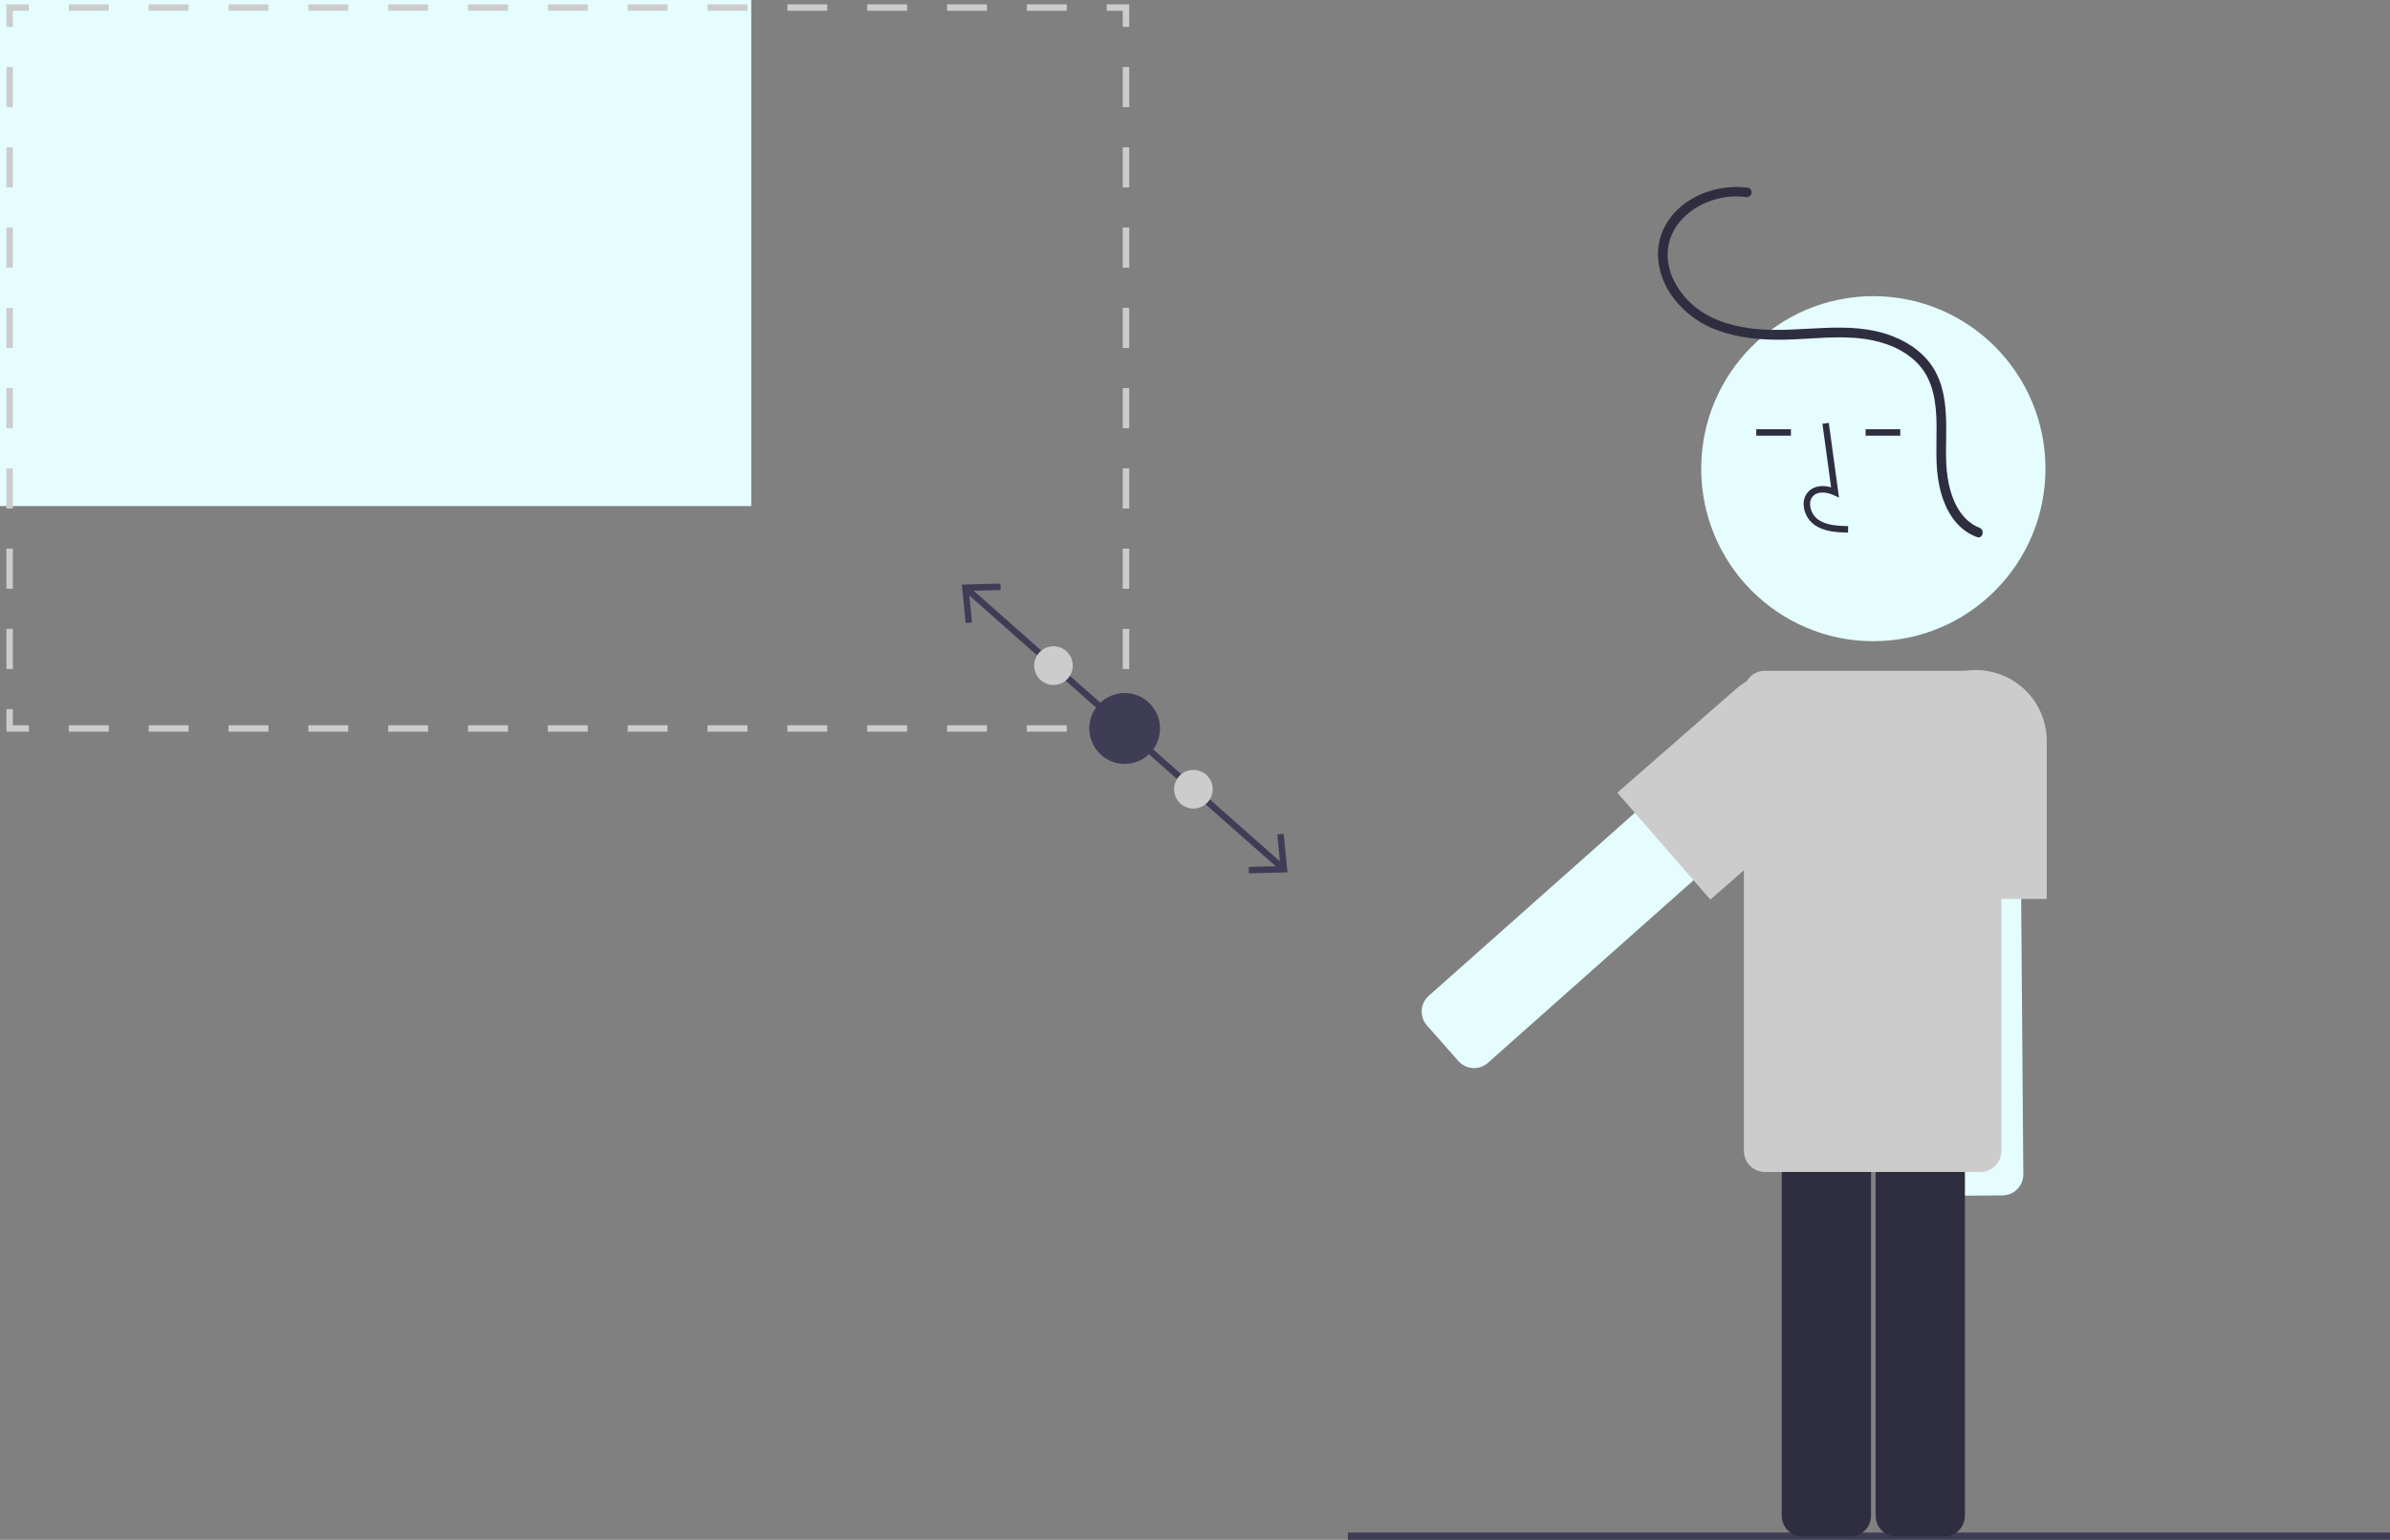 <svg width="343" height="221" viewBox="0 0 343 221" fill="none" xmlns="http://www.w3.org/2000/svg">
<rect x="0" y="0" width="343" height="221" fill="#808080" stroke="none"/>
<g clip-path="url(#clip0_1_193)">
<path d="M289.93 111.631L290.376 168.539C290.381 169.337 290.071 170.103 289.513 170.672C288.955 171.24 288.195 171.563 287.399 171.57L280.587 171.624C279.792 171.629 279.027 171.318 278.46 170.759C277.893 170.199 277.571 169.438 277.564 168.64L277.118 111.732C277.112 110.935 277.423 110.168 277.981 109.6C278.539 109.032 279.299 108.709 280.094 108.701L286.906 108.648C287.702 108.642 288.467 108.953 289.033 109.513C289.6 110.072 289.923 110.834 289.93 111.631Z" fill="#E5FDFF"/>
<path d="M343 219.963H193.439V221H343V219.963Z" fill="#3F3D56"/>
<path d="M265.519 220.543H258.707C257.912 220.542 257.149 220.225 256.587 219.661C256.024 219.098 255.708 218.333 255.707 217.536V160.626C255.708 159.829 256.024 159.064 256.587 158.501C257.149 157.937 257.912 157.62 258.707 157.619H265.519C266.315 157.62 267.077 157.937 267.64 158.501C268.202 159.064 268.519 159.829 268.52 160.626V217.536C268.519 218.333 268.202 219.098 267.64 219.661C267.077 220.225 266.315 220.542 265.519 220.543Z" fill="#2F2E41"/>
<path d="M278.994 220.543H272.181C271.386 220.542 270.623 220.225 270.061 219.661C269.498 219.098 269.182 218.333 269.181 217.536V160.626C269.182 159.829 269.498 159.064 270.061 158.501C270.623 157.937 271.386 157.62 272.181 157.619H278.994C279.789 157.62 280.552 157.937 281.114 158.501C281.676 159.064 281.993 159.829 281.994 160.626V217.536C281.993 218.333 281.676 219.098 281.114 219.661C280.552 220.225 279.789 220.542 278.994 220.543Z" fill="#2F2E41"/>
<path d="M268.85 92.028C282.493 92.028 293.553 80.942 293.553 67.268C293.553 53.594 282.493 42.508 268.85 42.508C255.208 42.508 244.148 53.594 244.148 67.268C244.148 80.942 255.208 92.028 268.85 92.028Z" fill="#E5FDFF"/>
<path d="M265.215 76.445L265.241 75.519C263.524 75.472 262.01 75.364 260.872 74.531C260.549 74.281 260.284 73.965 260.095 73.603C259.905 73.242 259.795 72.843 259.773 72.436C259.753 72.186 259.79 71.936 259.883 71.704C259.975 71.472 260.12 71.264 260.305 71.097C261.06 70.457 262.275 70.664 263.161 71.071L263.925 71.422L262.46 60.694L261.546 60.819L262.791 69.945C261.588 69.591 260.473 69.743 259.709 70.39C259.416 70.647 259.186 70.968 259.037 71.328C258.888 71.689 258.824 72.079 258.85 72.468C258.877 73.016 259.024 73.552 259.279 74.037C259.534 74.522 259.892 74.946 260.327 75.278C261.789 76.349 263.689 76.402 265.215 76.445Z" fill="#2F2E41"/>
<path d="M257.023 61.606H252.051V62.532H257.023V61.606Z" fill="#2F2E41"/>
<path d="M272.716 61.606H267.744V62.532H272.716V61.606Z" fill="#2F2E41"/>
<path d="M293.738 129.024H273.43V106.355C273.43 103.656 274.5 101.067 276.404 99.159C278.308 97.25 280.891 96.177 283.584 96.177C286.277 96.177 288.86 97.25 290.764 99.159C292.669 101.067 293.738 103.656 293.738 106.355V129.024Z" fill="#CCCCCC"/>
<path d="M256.036 114.805L213.538 152.545C212.942 153.073 212.161 153.342 211.368 153.294C210.574 153.246 209.831 152.884 209.303 152.288L204.785 147.177C204.259 146.58 203.99 145.798 204.038 145.002C204.086 144.206 204.447 143.462 205.041 142.932L247.539 105.193C248.135 104.665 248.916 104.395 249.71 104.443C250.504 104.491 251.246 104.853 251.775 105.449L256.292 110.56C256.819 111.158 257.088 111.94 257.04 112.736C256.992 113.532 256.631 114.276 256.036 114.805Z" fill="#E5FDFF"/>
<path d="M245.461 129.114L232.113 113.772L249.158 98.873C251.188 97.101 253.837 96.21 256.523 96.395C259.208 96.58 261.711 97.826 263.48 99.859C265.249 101.893 266.141 104.547 265.958 107.239C265.775 109.931 264.534 112.44 262.506 114.215L245.461 129.114Z" fill="#CCCCCC"/>
<path d="M107.817 0H0V72.633H107.817V0Z" fill="#E5FDFF"/>
<path d="M0.923 3.863H1.846V1.549H4.154V0.624H0.923V3.863Z" fill="#CCCCCC"/>
<path d="M107.269 0.624H101.54V1.549H107.269V0.624Z" fill="#CCCCCC"/>
<path d="M84.355 0.624H78.626V1.549H84.355V0.624Z" fill="#CCCCCC"/>
<path d="M95.812 0.624H90.083V1.549H95.812V0.624Z" fill="#CCCCCC"/>
<path d="M130.184 0.624H124.455V1.549H130.184V0.624Z" fill="#CCCCCC"/>
<path d="M141.641 0.624H135.912V1.549H141.641V0.624Z" fill="#CCCCCC"/>
<path d="M118.726 0.624H112.998V1.549H118.726V0.624Z" fill="#CCCCCC"/>
<path d="M27.069 0.624H21.34V1.549H27.069V0.624Z" fill="#CCCCCC"/>
<path d="M15.611 0.624H9.883V1.549H15.611V0.624Z" fill="#CCCCCC"/>
<path d="M38.526 0.624H32.797V1.549H38.526V0.624Z" fill="#CCCCCC"/>
<path d="M61.44 0.624H55.712V1.549H61.44V0.624Z" fill="#CCCCCC"/>
<path d="M49.983 0.624H44.254V1.549H49.983V0.624Z" fill="#CCCCCC"/>
<path d="M72.897 0.624H67.169V1.549H72.897V0.624Z" fill="#CCCCCC"/>
<path d="M153.098 0.624H147.369V1.549H153.098V0.624Z" fill="#CCCCCC"/>
<path d="M158.827 0.624V1.549H161.134V3.863H162.057V0.624H158.827Z" fill="#CCCCCC"/>
<path d="M162.058 78.74H161.134V84.5H162.058V78.74Z" fill="#CCCCCC"/>
<path d="M162.058 67.22H161.134V72.98H162.058V67.22Z" fill="#CCCCCC"/>
<path d="M162.058 44.181H161.134V49.941H162.058V44.181Z" fill="#CCCCCC"/>
<path d="M162.058 21.142H161.134V26.902H162.058V21.142Z" fill="#CCCCCC"/>
<path d="M162.058 32.662H161.134V38.421H162.058V32.662Z" fill="#CCCCCC"/>
<path d="M162.058 55.701H161.134V61.461H162.058V55.701Z" fill="#CCCCCC"/>
<path d="M162.058 90.259H161.134V96.019H162.058V90.259Z" fill="#CCCCCC"/>
<path d="M162.058 9.622H161.134V15.382H162.058V9.622Z" fill="#CCCCCC"/>
<path d="M161.134 104.092H158.827V105.017H162.057V101.779H161.134V104.092Z" fill="#CCCCCC"/>
<path d="M141.641 104.092H135.912V105.017H141.641V104.092Z" fill="#CCCCCC"/>
<path d="M49.983 104.092H44.254V105.017H49.983V104.092Z" fill="#CCCCCC"/>
<path d="M27.069 104.092H21.34V105.017H27.069V104.092Z" fill="#CCCCCC"/>
<path d="M38.526 104.092H32.797V105.017H38.526V104.092Z" fill="#CCCCCC"/>
<path d="M15.611 104.092H9.883V105.017H15.611V104.092Z" fill="#CCCCCC"/>
<path d="M107.269 104.092H101.54V105.017H107.269V104.092Z" fill="#CCCCCC"/>
<path d="M130.184 104.092H124.455V105.017H130.184V104.092Z" fill="#CCCCCC"/>
<path d="M118.726 104.092H112.998V105.017H118.726V104.092Z" fill="#CCCCCC"/>
<path d="M153.098 104.092H147.369V105.017H153.098V104.092Z" fill="#CCCCCC"/>
<path d="M84.355 104.092H78.626V105.017H84.355V104.092Z" fill="#CCCCCC"/>
<path d="M72.897 104.092H67.169V105.017H72.897V104.092Z" fill="#CCCCCC"/>
<path d="M61.44 104.092H55.712V105.017H61.44V104.092Z" fill="#CCCCCC"/>
<path d="M95.812 104.092H90.083V105.017H95.812V104.092Z" fill="#CCCCCC"/>
<path d="M1.846 101.779H0.923V105.017H4.154V104.092H1.846V101.779Z" fill="#CCCCCC"/>
<path d="M1.846 32.661H0.923V38.421H1.846V32.661Z" fill="#CCCCCC"/>
<path d="M1.846 44.181H0.923V49.941H1.846V44.181Z" fill="#CCCCCC"/>
<path d="M1.846 9.622H0.923V15.382H1.846V9.622Z" fill="#CCCCCC"/>
<path d="M1.846 21.142H0.923V26.901H1.846V21.142Z" fill="#CCCCCC"/>
<path d="M1.846 90.259H0.923V96.019H1.846V90.259Z" fill="#CCCCCC"/>
<path d="M1.846 78.74H0.923V84.499H1.846V78.74Z" fill="#CCCCCC"/>
<path d="M1.846 67.22H0.923V72.98H1.846V67.22Z" fill="#CCCCCC"/>
<path d="M1.846 55.701H0.923V61.461H1.846V55.701Z" fill="#CCCCCC"/>
<path d="M184.228 119.676L183.308 119.767L183.692 123.629L139.729 84.787L143.601 84.684L143.576 83.758L138.034 83.906L138.583 89.435L139.503 89.344L139.118 85.479L183.083 124.325L179.21 124.426L179.235 125.352L184.776 125.205L184.228 119.676Z" fill="#3F3D56"/>
<path d="M161.406 109.644C164.21 109.644 166.483 107.365 166.483 104.555C166.483 101.744 164.21 99.466 161.406 99.466C158.602 99.466 156.328 101.744 156.328 104.555C156.328 107.365 158.602 109.644 161.406 109.644Z" fill="#3F3D56"/>
<path d="M171.274 116.049C172.803 116.049 174.043 114.807 174.043 113.273C174.043 111.74 172.803 110.498 171.274 110.498C169.744 110.498 168.504 111.74 168.504 113.273C168.504 114.807 169.744 116.049 171.274 116.049Z" fill="#CCCCCC"/>
<path d="M151.191 98.306C152.721 98.306 153.961 97.063 153.961 95.53C153.961 93.997 152.721 92.754 151.191 92.754C149.662 92.754 148.422 93.997 148.422 95.53C148.422 97.063 149.662 98.306 151.191 98.306Z" fill="#CCCCCC"/>
<path d="M284.226 168.204H253.273C252.477 168.203 251.715 167.886 251.152 167.322C250.59 166.758 250.274 165.994 250.273 165.197V99.283C250.274 98.486 250.59 97.721 251.152 97.158C251.715 96.594 252.477 96.277 253.273 96.276H284.226C285.022 96.277 285.784 96.594 286.347 97.158C286.909 97.721 287.226 98.486 287.226 99.283V165.197C287.226 165.994 286.909 166.758 286.347 167.322C285.784 167.886 285.022 168.203 284.226 168.204Z" fill="#CCCCCC"/>
<path d="M284.078 75.742C281.818 74.858 280.548 72.64 279.911 70.405C279.156 67.755 279.274 65.046 279.305 62.321C279.339 59.306 279.242 56.149 277.808 53.421C276.501 50.933 274.168 49.242 271.596 48.245C265.326 45.815 258.469 47.866 251.974 47.216C248.959 46.914 245.829 46.062 243.412 44.155C241.316 42.502 239.625 40.016 239.366 37.304C238.796 31.349 245.166 27.546 250.508 28.282C250.685 28.325 250.871 28.298 251.029 28.208C251.187 28.118 251.305 27.971 251.359 27.798C251.407 27.62 251.383 27.431 251.293 27.271C251.202 27.111 251.052 26.994 250.876 26.944C245.859 26.252 240.01 28.782 238.352 33.876C237.466 36.596 238.105 39.58 239.599 41.958C241.25 44.498 243.693 46.418 246.547 47.42C249.617 48.566 252.968 48.816 256.219 48.749C260 48.67 263.822 48.116 267.593 48.646C270.418 49.042 273.304 50.127 275.29 52.249C277.491 54.601 277.891 57.866 277.923 60.955C277.954 63.912 277.702 66.864 278.329 69.781C278.857 72.239 279.972 74.696 282.054 76.205C282.567 76.566 283.123 76.86 283.71 77.08C284.541 77.405 284.9 76.063 284.078 75.742Z" fill="#2F2E41"/>
</g>
<defs>
<clipPath id="clip0_1_193">
<rect width="343" height="221" fill="white"/>
</clipPath>
</defs>
</svg>
